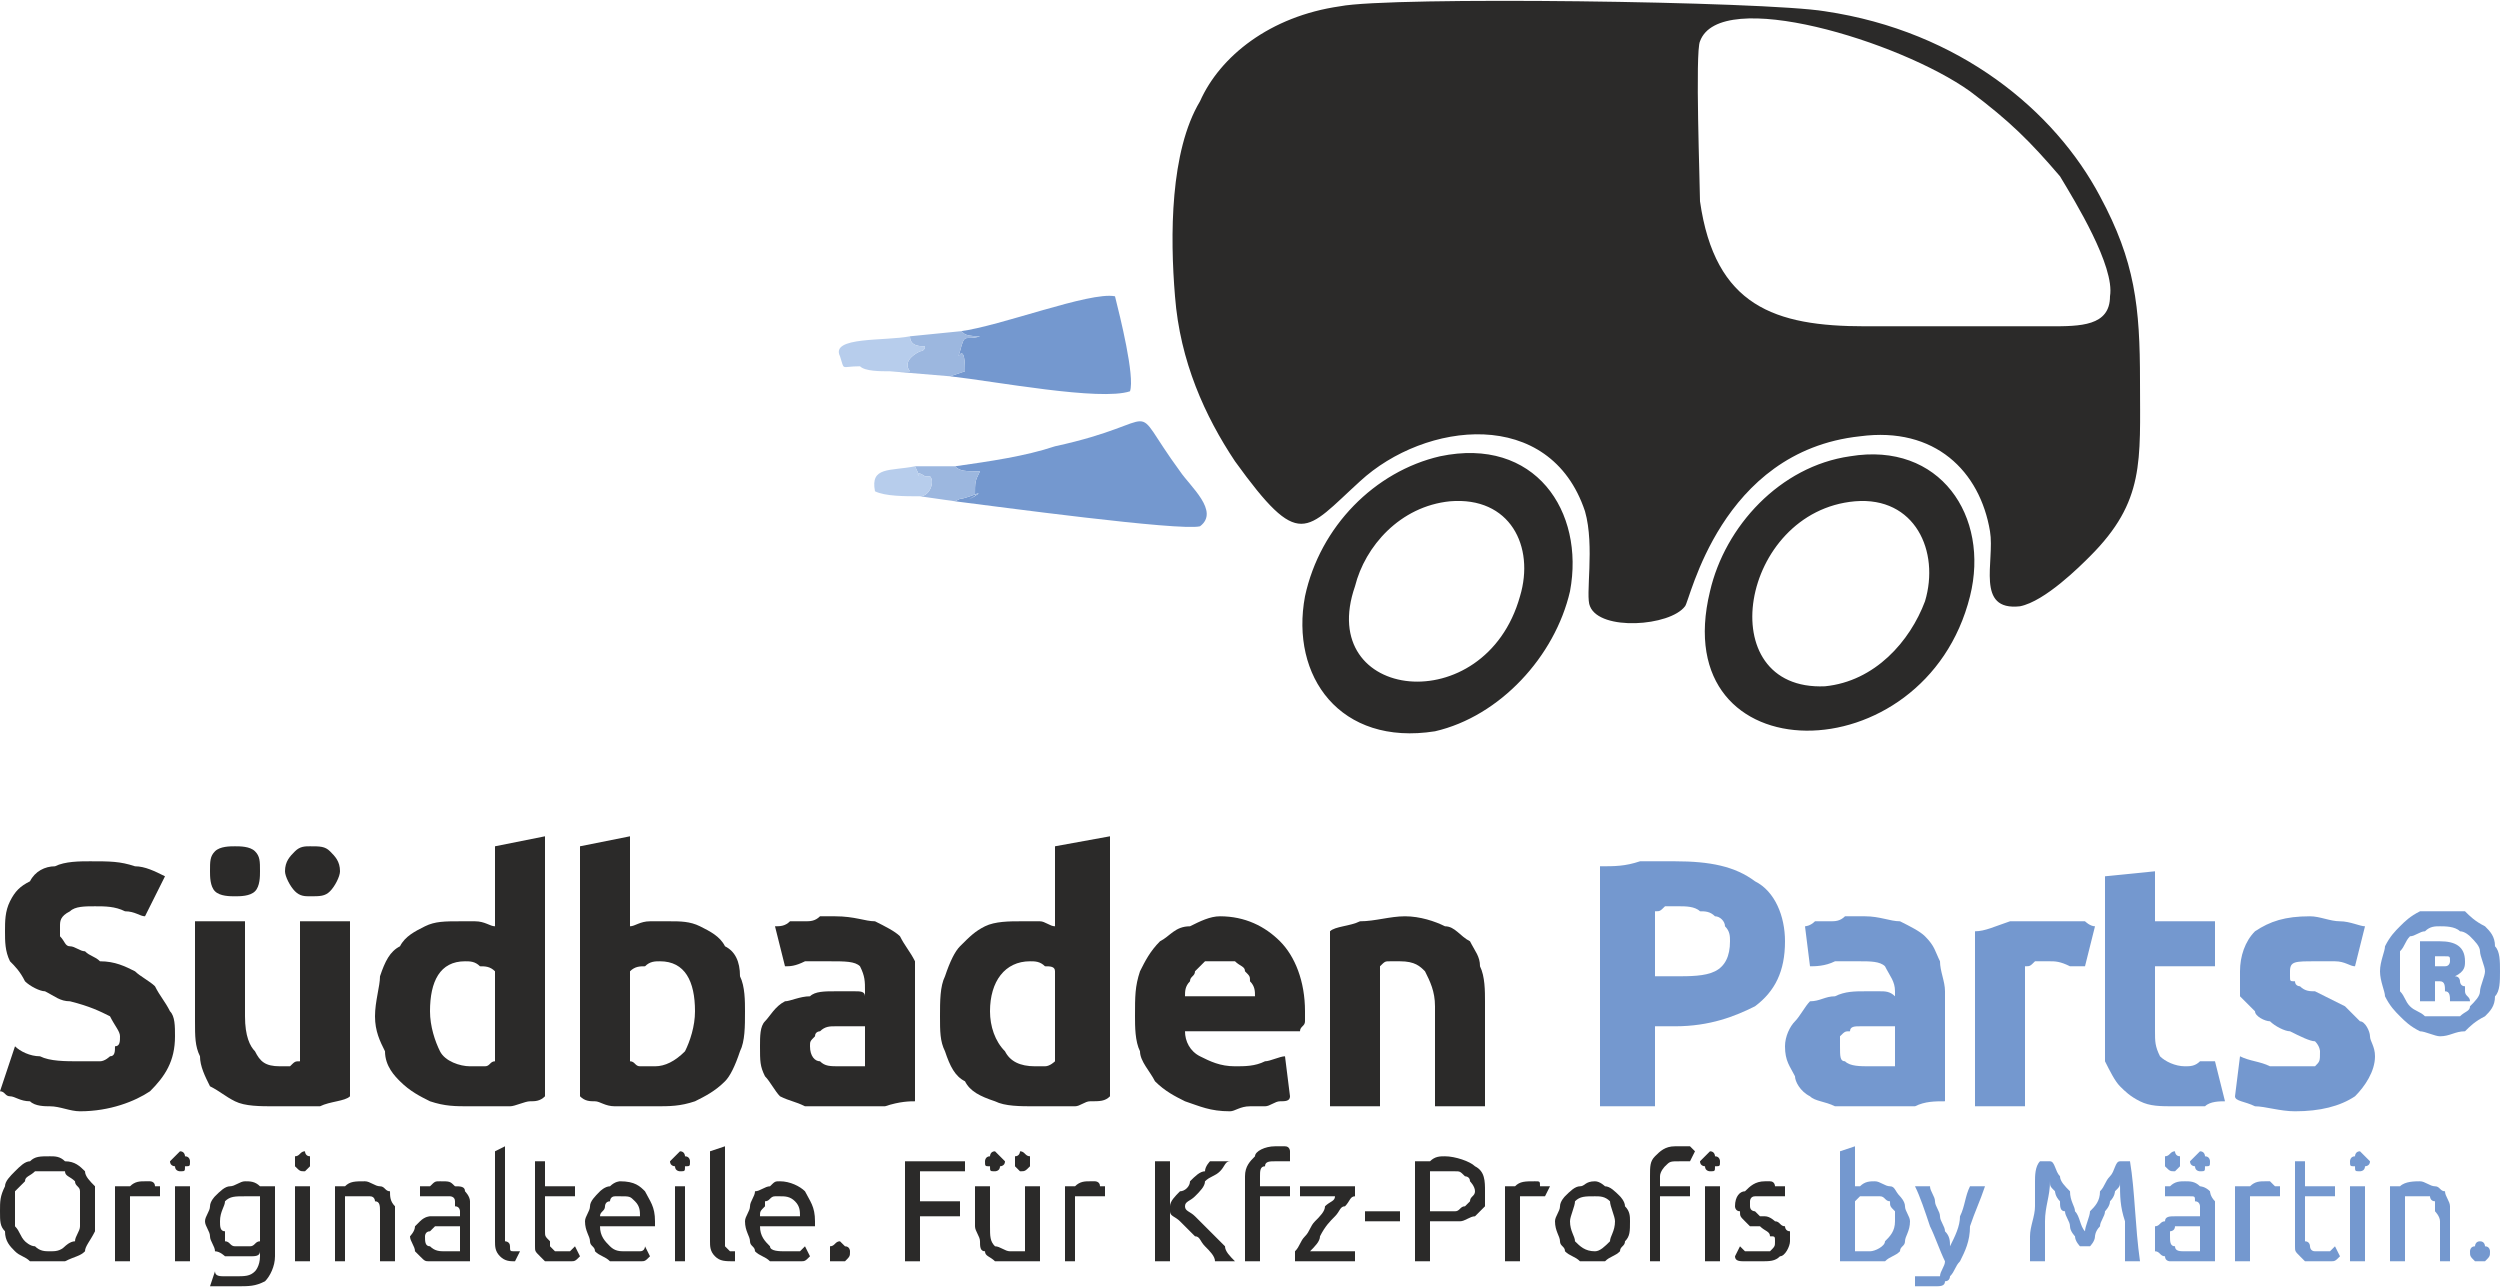 <?xml version="1.0" encoding="UTF-8"?>
<!DOCTYPE svg PUBLIC "-//W3C//DTD SVG 1.1//EN" "http://www.w3.org/Graphics/SVG/1.1/DTD/svg11.dtd">
<!-- Creator: CorelDRAW X6 -->
<svg xmlns="http://www.w3.org/2000/svg" xml:space="preserve" width="499px" height="257px" version="1.1" style="shape-rendering:geometricPrecision; text-rendering:geometricPrecision; image-rendering:optimizeQuality; fill-rule:evenodd; clip-rule:evenodd"
viewBox="0 0 500 257"
 xmlns:xlink="http://www.w3.org/1999/xlink">
 <defs>
  <style type="text/css">
   <![CDATA[
    .fil0 {fill:#2B2A29}
    .fil1 {fill:#7498CF}
    .fil2 {fill:#9CB7DF}
    .fil3 {fill:#B7CDEC}
    .fil4 {fill:#2B2A29;fill-rule:nonzero}
    .fil6 {fill:#7498CF;fill-rule:nonzero}
    .fil5 {fill:#7498CF;fill-rule:nonzero}
   ]]>
  </style>
 </defs>
 <g id="Ebene_x0020_1">
  <g id="_278215088">
   <path class="fil0" d="M304 119c-7,25 -41,21 -33,-2 2,-8 9,-16 19,-17 12,-1 17,9 14,19zm-16 -28c-13,3 -24,14 -27,28 -3,16 7,30 26,27 13,-3 24,-15 27,-28 3,-16 -7,-31 -26,-27zm97 29c-3,8 -10,16 -20,17 -23,1 -17,-35 6,-37 12,-1 17,10 14,20zm-15 -29c-14,2 -25,14 -28,27 -9,37 43,37 52,1 4,-16 -6,-31 -24,-28zm-30 -51c0,-3 -1,-30 0,-32 4,-11 40,0 54,10 8,6 12,10 18,17 3,5 11,18 10,24 0,6 -6,6 -12,6l-37 0c-18,0 -30,-4 -33,-25zm-72 -39c-14,2 -24,10 -28,19 -6,10 -6,27 -5,39 1,13 6,24 12,33 13,18 14,14 25,4 13,-12 38,-15 45,6 2,7 0,17 1,19 2,5 16,4 19,0 1,-1 7,-31 35,-34 15,-2 24,7 26,19 1,6 -3,16 6,15 5,-1 12,-8 14,-10 11,-11 10,-19 10,-35 0,-15 -1,-24 -8,-37 -9,-17 -28,-33 -55,-37 -12,-2 -87,-3 -97,-1z"/>
   <path class="fil1" d="M191 93c1,1 2,1 5,1 -1,2 -1,2 -1,5 -4,2 4,-2 -1,0 -3,1 -1,0 -3,1 8,1 45,6 49,5 4,-3 -2,-8 -4,-11 -11,-15 -2,-10 -25,-5 -6,2 -13,3 -20,4z"/>
   <path class="fil1" d="M192 66c1,0 0,1 4,1 -3,1 -3,-1 -4,3 -1,3 1,-3 1,4l-3 1c9,1 30,5 36,3 1,-3 -2,-15 -3,-19 -5,-1 -23,6 -31,7z"/>
   <path class="fil2" d="M182 67c0,2 2,2 3,2 0,1 -1,1 -1,1 -4,2 -2,4 -2,4l-4 0 12 1 3 -1c0,-7 -2,-1 -1,-4 1,-4 1,-2 4,-3 -4,0 -3,-1 -4,-1l-10 1z"/>
   <path class="fil3" d="M178 74l4 0c0,0 -2,-2 2,-4 0,0 1,0 1,-1 -1,0 -3,0 -3,-2 -5,1 -16,0 -14,4 1,3 0,2 4,2 1,1 4,1 6,1z"/>
   <path class="fil2" d="M183 93c2,4 -1,0 2,2l1 0c1,1 0,4 -2,4l7 1c2,-1 0,0 3,-1 5,-2 -3,2 1,0 0,-3 0,-3 1,-5 -3,0 -4,0 -5,-1l-8 0z"/>
   <path class="fil3" d="M184 99c2,0 3,-3 2,-4l-1 0c-3,-2 0,2 -2,-2 -5,1 -9,0 -8,5 2,1 6,1 9,1z"/>
  </g>
  <path class="fil4" d="M16 212c2,0 3,0 4,0 1,0 2,-1 2,-1 1,0 1,-1 1,-2 1,0 1,-1 1,-2 0,-1 -1,-2 -2,-4 -2,-1 -4,-2 -8,-3 -2,0 -3,-1 -5,-2 -1,0 -3,-1 -4,-2 -1,-2 -2,-3 -3,-4 -1,-2 -1,-4 -1,-6 0,-2 0,-4 1,-6 1,-2 2,-3 4,-4 1,-2 3,-3 5,-3 2,-1 5,-1 7,-1 4,0 6,0 9,1 2,0 4,1 6,2l-4 8c-1,0 -2,-1 -4,-1 -2,-1 -4,-1 -6,-1 -2,0 -4,0 -5,1 -2,1 -2,2 -2,3 0,1 0,2 0,2 1,1 1,2 2,2 1,0 2,1 3,1 1,1 2,1 3,2 3,0 5,1 7,2 1,1 3,2 4,3 1,2 2,3 3,5 1,1 1,3 1,5 0,5 -2,8 -5,11 -3,2 -8,4 -14,4 -2,0 -4,-1 -6,-1 -1,0 -3,0 -4,-1 -2,0 -3,-1 -4,-1 -1,0 -1,-1 -2,-1l3 -9c1,1 3,2 5,2 2,1 5,1 8,1z"/>
  <path id="1" class="fil4" d="M70 219c-1,1 -4,1 -6,2 -3,0 -6,0 -9,0 -3,0 -6,0 -8,-1 -2,-1 -3,-2 -5,-3 -1,-2 -2,-4 -2,-6 -1,-2 -1,-4 -1,-7l0 -20 10 0 0 19c0,4 1,6 2,7 1,2 2,3 5,3 0,0 1,0 2,0 1,-1 1,-1 2,-1l0 -28 10 0 0 35zm-23 -40c-1,0 -3,0 -4,-1 -1,-1 -1,-3 -1,-4 0,-2 0,-3 1,-4 1,-1 3,-1 4,-1 1,0 3,0 4,1 1,1 1,2 1,4 0,1 0,3 -1,4 -1,1 -3,1 -4,1zm15 0c-1,0 -2,0 -3,-1 -1,-1 -2,-3 -2,-4 0,-2 1,-3 2,-4 1,-1 2,-1 3,-1 2,0 3,0 4,1 1,1 2,2 2,4 0,1 -1,3 -2,4 -1,1 -2,1 -4,1z"/>
  <path id="2" class="fil4" d="M86 202c0,3 1,6 2,8 1,2 4,3 6,3 1,0 2,0 3,0 1,0 1,-1 2,-1l0 -18c-1,-1 -2,-1 -3,-1 -1,-1 -2,-1 -3,-1 -5,0 -7,4 -7,10zm23 17c-1,1 -2,1 -3,1 -1,0 -3,1 -4,1 -1,0 -2,0 -4,0 -1,0 -3,0 -4,0 -3,0 -5,0 -8,-1 -2,-1 -4,-2 -6,-4 -1,-1 -3,-3 -3,-6 -1,-2 -2,-4 -2,-7 0,-3 1,-6 1,-8 1,-3 2,-5 4,-6 1,-2 3,-3 5,-4 2,-1 4,-1 7,-1 1,0 2,0 3,0 2,0 3,1 4,1l0 -16 10 -2 0 52z"/>
  <path id="3" class="fil4" d="M139 202c0,-6 -2,-10 -7,-10 -1,0 -2,0 -3,1 -1,0 -2,0 -3,1l0 18c1,0 1,1 2,1 1,0 2,0 3,0 2,0 4,-1 6,-3 1,-2 2,-5 2,-8zm10 0c0,3 0,6 -1,8 -1,3 -2,5 -3,6 -2,2 -4,3 -6,4 -3,1 -5,1 -8,1 -2,0 -3,0 -4,0 -2,0 -3,0 -4,0 -2,0 -3,-1 -4,-1 -1,0 -2,0 -3,-1l0 -50 10 -2 0 18c1,0 2,-1 4,-1 1,0 2,0 4,0 2,0 4,0 6,1 2,1 4,2 5,4 2,1 3,3 3,6 1,2 1,5 1,7z"/>
  <path id="4" class="fil4" d="M168 213c1,0 2,0 3,0 1,0 2,0 2,0l0 -8c0,0 -1,0 -1,0 -1,0 -2,0 -3,0 -1,0 -2,0 -2,0 -1,0 -2,0 -3,1 0,0 -1,0 -1,1 -1,1 -1,1 -1,2 0,2 1,3 2,3 1,1 2,1 4,1zm-1 -30c4,0 6,1 8,1 2,1 4,2 5,3 1,2 2,3 3,5 0,2 0,4 0,6l0 22c-1,0 -3,0 -6,1 -2,0 -6,0 -9,0 -3,0 -5,0 -7,0 -2,-1 -3,-1 -5,-2 -1,-1 -2,-3 -3,-4 -1,-2 -1,-3 -1,-6 0,-2 0,-4 1,-5 1,-1 2,-3 4,-4 1,0 3,-1 5,-1 1,-1 3,-1 5,-1 2,0 3,0 4,0 1,0 2,0 2,1l0 -1c0,-2 0,-3 -1,-5 -1,-1 -3,-1 -6,-1 -1,0 -3,0 -5,0 -2,1 -3,1 -4,1l-2 -8c1,0 2,0 3,-1 1,0 2,0 3,0 1,0 2,0 3,-1 1,0 2,0 3,0z"/>
  <path id="5" class="fil4" d="M198 202c0,3 1,6 3,8 1,2 3,3 6,3 1,0 2,0 2,0 1,0 2,-1 2,-1l0 -18c0,-1 -1,-1 -2,-1 -1,-1 -2,-1 -3,-1 -5,0 -8,4 -8,10zm24 17c-1,1 -2,1 -4,1 -1,0 -2,1 -3,1 -2,0 -3,0 -4,0 -2,0 -3,0 -4,0 -3,0 -6,0 -8,-1 -3,-1 -5,-2 -6,-4 -2,-1 -3,-3 -4,-6 -1,-2 -1,-4 -1,-7 0,-3 0,-6 1,-8 1,-3 2,-5 3,-6 2,-2 3,-3 5,-4 2,-1 5,-1 7,-1 2,0 3,0 4,0 1,0 2,1 3,1l0 -16 11 -2 0 52z"/>
  <path id="6" class="fil4" d="M227 203c0,-4 0,-6 1,-9 1,-2 2,-4 4,-6 2,-1 3,-3 6,-3 2,-1 4,-2 6,-2 5,0 9,2 12,5 3,3 5,8 5,14 0,1 0,1 0,2 0,1 -1,1 -1,2l-23 0c0,2 1,4 3,5 2,1 4,2 7,2 2,0 4,0 6,-1 1,0 3,-1 4,-1l1 8c0,1 -1,1 -2,1 -1,0 -2,1 -3,1 -1,0 -2,0 -3,0 -2,0 -3,1 -4,1 -4,0 -6,-1 -9,-2 -2,-1 -4,-2 -6,-4 -1,-2 -3,-4 -3,-6 -1,-2 -1,-5 -1,-7zm24 -4c0,-1 0,-2 -1,-3 0,-1 0,-1 -1,-2 0,-1 -1,-1 -2,-2 -1,0 -2,0 -3,0 -1,0 -2,0 -3,0 -1,1 -1,1 -2,2 0,1 -1,1 -1,2 -1,1 -1,2 -1,3l14 0z"/>
  <path id="7" class="fil4" d="M266 186c1,-1 4,-1 6,-2 3,0 6,-1 9,-1 3,0 6,1 8,2 2,0 3,2 5,3 1,2 2,3 2,5 1,2 1,5 1,7l0 21 -10 0 0 -20c0,-3 -1,-5 -2,-7 -1,-1 -2,-2 -5,-2 0,0 -1,0 -2,0 -1,0 -1,0 -2,1l0 28 -10 0 0 -35z"/>
  <path id="8" class="fil5" d="M335 172c7,0 12,1 16,4 4,2 6,7 6,12 0,6 -2,10 -6,13 -4,2 -9,4 -16,4l-4 0 0 16 -11 0 0 -48c3,0 5,0 8,-1 3,0 5,0 7,0zm1 9c-1,0 -2,0 -3,0 -1,1 -1,1 -2,1l0 13 4 0c3,0 6,0 8,-1 2,-1 3,-3 3,-6 0,-1 0,-2 -1,-3 0,-1 -1,-2 -2,-2 -1,-1 -2,-1 -3,-1 -1,-1 -3,-1 -4,-1z"/>
  <path id="9" class="fil5" d="M374 213c1,0 2,0 3,0 1,0 1,0 2,0l0 -8c-1,0 -1,0 -2,0 -1,0 -2,0 -2,0 -1,0 -2,0 -3,0 -1,0 -2,0 -2,1 -1,0 -1,0 -2,1 0,1 0,1 0,2 0,2 0,3 1,3 1,1 3,1 5,1zm-1 -30c3,0 5,1 7,1 2,1 4,2 5,3 2,2 2,3 3,5 0,2 1,4 1,6l0 22c-2,0 -4,0 -6,1 -3,0 -6,0 -10,0 -2,0 -4,0 -6,0 -2,-1 -4,-1 -5,-2 -2,-1 -3,-3 -3,-4 -1,-2 -2,-3 -2,-6 0,-2 1,-4 2,-5 1,-1 2,-3 3,-4 2,0 3,-1 5,-1 2,-1 4,-1 6,-1 1,0 2,0 3,0 1,0 2,0 3,1l0 -1c0,-2 -1,-3 -2,-5 -1,-1 -3,-1 -5,-1 -2,0 -4,0 -5,0 -2,1 -4,1 -5,1l-1 -8c0,0 1,0 2,-1 1,0 2,0 3,0 1,0 2,0 3,-1 2,0 3,0 4,0z"/>
  <path id="10" class="fil5" d="M417 193c-1,0 -2,0 -3,0 -2,-1 -3,-1 -4,-1 -1,0 -2,0 -3,0 -1,1 -1,1 -2,1l0 28 -10 0 0 -35c2,0 4,-1 7,-2 2,0 5,0 8,0 0,0 1,0 2,0 1,0 1,0 2,0 1,0 2,0 3,0 0,0 1,1 2,1l-2 8z"/>
  <path id="11" class="fil5" d="M421 175l10 -1 0 10 12 0 0 9 -12 0 0 13c0,2 0,3 1,5 1,1 3,2 5,2 1,0 2,0 3,-1 1,0 2,0 3,0l2 8c-1,0 -3,0 -4,1 -2,0 -4,0 -6,0 -3,0 -5,0 -7,-1 -2,-1 -3,-2 -4,-3 -1,-1 -2,-3 -3,-5 0,-2 0,-4 0,-6l0 -31z"/>
  <path id="12" class="fil5" d="M459 213c2,0 3,0 4,0 1,-1 1,-1 1,-3 0,0 0,-1 -1,-2 -1,0 -3,-1 -5,-2 -1,0 -3,-1 -4,-2 -1,0 -3,-1 -3,-2 -1,-1 -2,-2 -3,-3 0,-1 0,-3 0,-5 0,-3 1,-6 3,-8 3,-2 6,-3 11,-3 2,0 4,1 6,1 2,0 4,1 5,1l-2 8c-1,0 -2,-1 -4,-1 -1,0 -3,0 -4,0 -4,0 -5,0 -5,2 0,1 0,1 0,1 0,1 0,1 1,1 0,1 1,1 1,1 1,1 2,1 3,1 2,1 4,2 6,3 1,1 2,2 3,3 1,0 2,2 2,3 0,1 1,2 1,4 0,3 -2,6 -4,8 -3,2 -7,3 -12,3 -3,0 -6,-1 -8,-1 -2,-1 -4,-1 -4,-2l1 -8c2,1 4,1 6,2 2,0 3,0 5,0z"/>
  <path id="13" class="fil5" d="M500 194c0,2 0,4 -1,5 0,2 -1,3 -2,4 -2,1 -3,2 -4,3 -2,0 -3,1 -5,1 -1,0 -3,-1 -4,-1 -2,-1 -3,-2 -4,-3 -1,-1 -2,-2 -3,-4 0,-1 -1,-3 -1,-5 0,-2 1,-4 1,-5 1,-2 2,-3 3,-4 1,-1 2,-2 4,-3 1,0 3,0 4,0 2,0 3,0 5,0 1,1 2,2 4,3 1,1 2,2 2,4 1,1 1,3 1,5zm-3 0c0,-1 -1,-3 -1,-4 0,-1 -1,-2 -2,-3 0,0 -1,-1 -2,-1 -1,-1 -3,-1 -4,-1 -1,0 -2,0 -3,1 -1,0 -2,1 -3,1 -1,1 -1,2 -2,3 0,1 0,3 0,4 0,1 0,3 0,4 1,1 1,2 2,3 1,1 2,1 3,2 1,0 2,0 3,0 1,0 3,0 4,0 1,-1 2,-1 2,-2 1,-1 2,-2 2,-3 0,-1 1,-3 1,-4zm-7 6c0,-1 0,-2 -1,-2 0,-1 0,-2 -1,-2l-1 0 0 4 -3 0 0 -12c0,0 1,0 2,0 0,0 1,0 2,0 3,0 5,1 5,4 0,1 0,2 -2,3 1,0 1,1 1,1 0,0 0,1 1,1 0,1 0,1 0,1 0,1 1,1 1,2l-4 0zm-3 -7l1 0c0,0 1,0 1,0 1,0 1,-1 1,-1 0,-1 0,-1 -1,-1 0,0 0,0 -1,0 0,0 0,0 -1,0 0,0 0,0 0,0l0 2z"/>
  <path class="fil4" d="M0 242c0,-2 0,-3 1,-5 0,-1 1,-2 2,-3 1,-1 2,-2 3,-2 1,-1 2,-1 4,-1 1,0 2,0 3,1 2,0 3,1 4,2 0,1 1,2 2,3 0,2 0,3 0,5 0,2 0,3 0,4 -1,2 -2,3 -2,4 -1,1 -2,1 -4,2 -1,0 -2,0 -3,0 -2,0 -3,0 -4,0 -1,-1 -2,-1 -3,-2 -1,-1 -2,-2 -2,-4 -1,-1 -1,-2 -1,-4zm3 0c0,1 0,2 0,3 1,1 1,2 2,3 0,0 1,1 2,1 1,1 2,1 3,1 1,0 2,0 3,-1 0,0 1,-1 2,-1 0,-1 1,-2 1,-3 0,-1 0,-2 0,-3 0,-1 0,-3 0,-4 0,-1 -1,-1 -1,-2 -1,-1 -2,-1 -2,-2 -1,0 -2,0 -3,0 -1,0 -2,0 -3,0 -1,1 -2,1 -2,2 -1,1 -1,1 -2,2 0,1 0,3 0,4z"/>
  <path id="1" class="fil4" d="M29 236c0,0 1,0 1,0 0,0 1,0 1,1 0,0 0,0 1,0 0,0 0,0 0,0l0 2c-1,0 -1,0 -1,0 -1,0 -2,0 -2,0 -1,0 -1,0 -2,0 0,0 -1,0 -1,0l0 13 -3 0 0 -15c1,0 2,0 3,0 1,-1 2,-1 3,-1z"/>
  <path id="2" class="fil4" d="M38 252l-3 0 0 -15 3 0 0 15zm-2 -18c0,0 -1,0 -1,-1 0,0 -1,0 -1,-1 0,0 1,-1 1,-1 0,0 1,-1 1,-1 1,0 1,1 1,1 1,0 1,1 1,1 0,1 0,1 -1,1 0,1 0,1 -1,1z"/>
  <path id="3" class="fil4" d="M52 250c0,1 -1,1 -2,1 0,0 -1,0 -2,0 -1,0 -2,0 -3,0 0,0 -1,-1 -2,-1 0,-1 -1,-2 -1,-3 0,-1 -1,-2 -1,-3 0,-1 1,-2 1,-3 0,-1 1,-2 1,-2 1,-1 2,-2 3,-2 1,0 2,-1 3,-1 1,0 2,0 3,1 1,0 2,0 3,0l0 14c0,2 -1,4 -2,5 -2,1 -3,1 -6,1 -1,0 -2,0 -3,0 0,0 -1,0 -2,0l1 -3c0,1 1,1 2,1 1,0 1,0 2,0 2,0 3,0 4,-1 0,0 1,-1 1,-3l0 -1zm0 -11c0,0 -1,0 -1,0 -1,0 -1,0 -2,0 -2,0 -3,0 -4,1 0,1 -1,2 -1,4 0,1 0,2 1,2 0,1 0,1 0,2 1,0 1,1 2,1 0,0 1,0 1,0 1,0 2,0 2,0 1,0 1,-1 2,-1l0 -9z"/>
  <path id="4" class="fil4" d="M62 252l-3 0 0 -15 3 0 0 15zm-1 -18c-1,0 -1,0 -2,-1 0,0 0,0 0,-1 0,0 0,-1 0,-1 1,0 1,-1 2,-1 0,0 0,1 1,1 0,0 0,1 0,1 0,1 0,1 0,1 -1,1 -1,1 -1,1z"/>
  <path id="5" class="fil4" d="M67 237c0,0 1,0 2,0 1,-1 2,-1 4,-1 1,0 2,1 3,1 1,0 1,1 2,1 0,1 0,2 1,3 0,0 0,1 0,2l0 9 -3 0 0 -8c0,-1 0,-2 0,-2 0,-1 0,-2 -1,-2 0,0 0,-1 -1,-1 0,0 -1,0 -2,0 0,0 0,0 0,0 -1,0 -1,0 -1,0 -1,0 -1,0 -1,0 0,0 -1,0 -1,0l0 13 -2 0 0 -15z"/>
  <path id="6" class="fil4" d="M89 250c0,0 1,0 1,0 1,0 1,0 2,0l0 -5c-1,0 -1,0 -1,0 -1,0 -1,0 -2,0 0,0 -1,0 -1,0 -1,0 -1,0 -1,0 -1,1 -1,1 -1,1 -1,0 -1,1 -1,1 0,1 0,2 1,2 1,1 2,1 3,1zm-1 -14c2,0 2,0 3,1 1,0 2,0 2,1 0,0 1,1 1,2 0,1 0,1 0,2l0 10c0,0 0,0 -1,0 0,0 -1,0 -1,0 -1,0 -1,0 -2,0 0,0 -1,0 -2,0 -1,0 -1,0 -2,0 -1,0 -1,0 -2,-1 0,0 -1,-1 -1,-1 0,-1 -1,-2 -1,-3 0,0 1,-1 1,-2 0,0 1,-1 1,-1 1,-1 2,-1 2,-1 1,0 2,0 3,0 0,0 0,0 1,0 0,0 0,0 1,0 0,0 0,0 0,0 0,0 1,0 1,0l0 -1c0,0 0,-1 -1,-1 0,0 0,-1 0,-1 0,-1 -1,-1 -1,-1 -1,0 -1,0 -2,0 -1,0 -1,0 -2,0 -1,0 -1,0 -2,0l0 -2c0,0 1,0 2,0 1,-1 1,-1 2,-1z"/>
  <path id="7" class="fil4" d="M103 252c-1,0 -2,0 -3,-1 -1,-1 -1,-2 -1,-3l0 -18 2 -1 0 19c0,0 1,0 1,1 0,0 0,0 0,0 0,1 0,1 1,1 0,0 0,0 1,0l-1 2z"/>
  <path id="8" class="fil4" d="M109 237l6 0 0 2 -6 0 0 7c0,1 0,1 1,2 0,0 0,1 0,1 0,0 1,1 1,1 0,0 1,0 1,0 1,0 2,0 2,0 1,-1 1,-1 1,-1l1 2c-1,1 -1,1 -2,1 0,0 -1,0 -2,0 -1,0 -2,0 -3,0 0,0 -1,-1 -1,-1 -1,-1 -1,-1 -1,-2 0,-1 0,-2 0,-3l0 -14 2 0 0 5z"/>
  <path id="9" class="fil4" d="M117 244c0,-1 1,-2 1,-3 0,-1 1,-2 2,-3 0,0 1,-1 2,-1 1,-1 2,-1 2,-1 3,0 4,1 5,2 1,2 2,3 2,6 0,0 0,0 0,1 0,0 0,0 0,0l-11 0c0,2 1,3 2,4 1,1 2,1 3,1 1,0 2,0 3,0 1,0 1,-1 1,-1l1 2c-1,1 -1,1 -2,1 -1,0 -2,0 -3,0 -1,0 -2,0 -3,0 -1,-1 -2,-1 -3,-2 0,-1 -1,-1 -1,-2 0,-1 -1,-2 -1,-4zm11 -1c0,-1 0,-2 -1,-3 -1,-1 -1,-1 -3,-1 0,0 -1,0 -1,0 -1,0 -1,1 -1,1 -1,0 -1,1 -1,1 0,1 -1,1 -1,2l8 0z"/>
  <path id="10" class="fil4" d="M137 252l-2 0 0 -15 2 0 0 15zm-1 -18c0,0 -1,0 -1,-1 0,0 -1,0 -1,-1 0,0 1,-1 1,-1 0,0 1,-1 1,-1 1,0 1,1 1,1 1,0 1,1 1,1 0,1 0,1 -1,1 0,1 0,1 -1,1z"/>
  <path id="11" class="fil4" d="M147 252c-2,0 -3,0 -4,-1 -1,-1 -1,-2 -1,-3l0 -18 3 -1 0 19c0,0 0,0 0,1 0,0 0,0 0,0 1,1 1,1 1,1 0,0 1,0 1,0l0 2z"/>
  <path id="12" class="fil4" d="M149 244c0,-1 1,-2 1,-3 0,-1 1,-2 1,-3 1,0 2,-1 3,-1 1,-1 1,-1 2,-1 2,0 4,1 5,2 1,2 2,3 2,6 0,0 0,0 0,1 0,0 0,0 0,0l-11 0c0,2 1,3 2,4 0,1 2,1 3,1 1,0 2,0 3,0 0,0 1,-1 1,-1l1 2c-1,1 -1,1 -2,1 -1,0 -2,0 -3,0 -1,0 -2,0 -3,0 -1,-1 -2,-1 -3,-2 0,-1 -1,-1 -1,-2 0,-1 -1,-2 -1,-4zm11 -1c0,-1 0,-2 -1,-3 -1,-1 -2,-1 -3,-1 0,0 -1,0 -1,0 -1,0 -1,1 -2,1 0,0 0,1 0,1 -1,1 -1,1 -1,2l8 0z"/>
  <path id="13" class="fil4" d="M170 250c0,1 0,1 -1,2 0,0 -1,0 -1,0 -1,0 -1,0 -2,0 0,-1 0,-1 0,-2 0,0 0,-1 0,-1 1,0 1,-1 2,-1 0,0 1,1 1,1 1,0 1,1 1,1z"/>
  <polygon id="14" class="fil4" points="181,252 181,232 193,232 193,234 184,234 184,240 192,240 192,243 184,243 184,252 "/>
  <path id="15" class="fil4" d="M208 252c-1,0 -2,0 -3,0 -1,0 -2,0 -3,0 -1,0 -2,0 -3,0 -1,-1 -2,-1 -2,-2 -1,0 -1,-1 -1,-2 0,-1 -1,-2 -1,-3l0 -8 3 0 0 8c0,2 0,3 1,4 1,0 2,1 3,1 0,0 1,0 1,0 0,0 1,0 1,0 0,0 0,0 1,0 0,0 0,0 0,0l0 -13 3 0 0 15zm-9 -18c-1,0 -1,0 -1,-1 -1,0 -1,0 -1,-1 0,0 0,-1 1,-1 0,0 0,-1 1,-1 0,0 1,1 1,1 0,0 1,1 1,1 0,1 -1,1 -1,1 0,1 -1,1 -1,1zm5 0c0,0 0,0 -1,-1 0,0 0,0 0,-1 0,0 0,-1 0,-1 1,0 1,-1 1,-1 1,0 1,1 2,1 0,0 0,1 0,1 0,1 0,1 0,1 -1,1 -1,1 -2,1z"/>
  <path id="16" class="fil4" d="M218 236c0,0 1,0 1,0 0,0 1,0 1,1 0,0 0,0 1,0 0,0 0,0 0,0l0 2c0,0 -1,0 -1,0 -1,0 -1,0 -2,0 -1,0 -1,0 -2,0 0,0 -1,0 -1,0l0 13 -2 0 0 -15c0,0 1,0 2,0 1,-1 2,-1 3,-1z"/>
  <path id="17" class="fil4" d="M246 232c-1,0 -1,1 -2,2 -1,1 -2,1 -3,2 0,1 -1,2 -2,3 -1,1 -2,1 -2,2 0,1 1,1 2,2 1,1 2,2 3,3 1,1 2,2 3,3 0,1 1,2 2,3l-4 0c0,-1 -1,-2 -2,-3 -1,-1 -1,-2 -2,-2 -1,-1 -2,-2 -3,-3 -1,-1 -2,-1 -2,-2l0 10 -3 0 0 -20 3 0 0 9c0,-1 1,-2 2,-3 1,0 2,-1 2,-2 1,-1 2,-2 3,-2 0,-1 1,-2 1,-2l4 0z"/>
  <path id="18" class="fil4" d="M255 229c1,0 2,0 2,0 1,0 1,1 1,1l0 2c0,0 -1,0 -1,0 -1,0 -1,0 -2,0 -1,0 -2,0 -2,1 -1,0 -1,1 -1,2l0 2 6 0 0 2 -6 0 0 13 -3 0 0 -17c0,-2 1,-3 2,-4 0,-1 2,-2 4,-2z"/>
  <path id="19" class="fil4" d="M271 239c-1,0 -1,1 -2,2 -1,0 -1,1 -2,2 -1,1 -2,2 -3,4 0,1 -1,2 -2,3l9 0 0 2 -12 0 0 -2c1,-1 1,-2 2,-3 1,-1 1,-2 2,-3 1,-1 2,-2 2,-3 1,-1 2,-1 2,-2l-7 0 0 -2 11 0 0 2z"/>
  <polygon id="20" class="fil4" points="273,242 280,242 280,244 273,244 "/>
  <path id="21" class="fil4" d="M289 231c2,0 5,1 6,2 2,1 2,3 2,5 0,1 0,2 0,3 -1,1 -1,1 -2,2 -1,0 -2,1 -3,1 -1,0 -2,0 -4,0l-2 0 0 8 -3 0 0 -20c1,0 2,0 3,0 1,-1 2,-1 3,-1zm0 3c-1,0 -2,0 -3,0l0 8 2 0c1,0 2,0 3,0 1,0 1,-1 2,-1 0,0 1,-1 1,-1 0,-1 1,-1 1,-2 0,-1 -1,-2 -1,-2 0,-1 -1,-1 -1,-1 -1,-1 -1,-1 -2,-1 -1,0 -1,0 -2,0z"/>
  <path id="22" class="fil4" d="M307 236c0,0 0,0 0,0 1,0 1,0 1,1 1,0 1,0 1,0 0,0 0,0 1,0l-1 2c0,0 0,0 -1,0 0,0 -1,0 -2,0 0,0 -1,0 -1,0 -1,0 -1,0 -1,0l0 13 -3 0 0 -15c1,0 1,0 2,0 1,-1 2,-1 4,-1z"/>
  <path id="23" class="fil4" d="M326 244c0,2 0,3 -1,4 0,1 -1,1 -1,2 -1,1 -2,1 -3,2 0,0 -1,0 -2,0 -2,0 -2,0 -3,0 -1,-1 -2,-1 -3,-2 0,-1 -1,-1 -1,-2 0,-1 -1,-2 -1,-4 0,-1 1,-2 1,-3 0,-1 1,-2 1,-2 1,-1 2,-2 3,-2 1,0 1,-1 3,-1 1,0 2,1 2,1 1,0 2,1 3,2 0,0 1,1 1,2 1,1 1,2 1,3zm-3 0c0,-1 -1,-3 -1,-4 -1,-1 -2,-1 -3,-1 -2,0 -3,0 -4,1 0,1 -1,3 -1,4 0,2 1,3 1,4 1,1 2,2 4,2 1,0 2,-1 3,-2 0,-1 1,-2 1,-4z"/>
  <path id="24" class="fil4" d="M335 229c1,0 2,0 3,0 0,0 1,1 1,1l-1 2c0,0 0,0 -1,0 0,0 -1,0 -1,0 -2,0 -2,0 -3,1 0,0 -1,1 -1,2l0 2 6 0 0 2 -6 0 0 13 -2 0 0 -17c0,-2 0,-3 1,-4 1,-1 2,-2 4,-2z"/>
  <path id="25" class="fil4" d="M344 252l-3 0 0 -15 3 0 0 15zm-2 -18c0,0 -1,0 -1,-1 0,0 -1,0 -1,-1 0,0 1,-1 1,-1 0,0 1,-1 1,-1 1,0 1,1 1,1 1,0 1,1 1,1 0,1 0,1 -1,1 0,1 0,1 -1,1z"/>
  <path id="26" class="fil4" d="M352 250c1,0 2,0 2,0 1,-1 1,-1 1,-2 0,-1 0,-1 -1,-1 0,-1 -1,-1 -2,-2 -1,0 -1,0 -2,0 -1,-1 -1,-1 -1,-1 -1,-1 -1,-1 -1,-2 -1,0 -1,-1 -1,-1 0,-2 1,-3 2,-3 1,-1 2,-2 4,-2 0,0 1,0 1,0 1,0 1,1 1,1 1,0 1,0 1,0 1,0 1,0 1,0l0 2c-1,0 -1,0 -2,0 0,0 -1,0 -2,0 -1,0 -2,0 -2,0 -1,0 -1,1 -1,1 0,1 0,1 0,1 0,1 1,1 1,1 0,0 0,0 1,1 0,0 1,0 1,0 1,0 2,1 2,1 1,0 1,1 2,1 0,0 0,1 1,1 0,1 0,1 0,2 0,1 -1,3 -2,3 -1,1 -2,1 -4,1 -2,0 -3,0 -3,0 -1,0 -2,0 -2,-1l1 -2c0,0 0,0 1,1 1,0 2,0 3,0z"/>
  <path id="27" class="fil6" d="M371 237c0,0 1,0 1,0 1,-1 2,-1 3,-1 1,0 2,1 3,1 1,0 1,1 2,2 0,0 1,1 1,2 0,1 1,2 1,3 0,2 -1,3 -1,4 0,1 -1,1 -1,2 -1,1 -2,1 -3,2 -1,0 -2,0 -3,0 -1,0 -2,0 -3,0 -1,0 -2,0 -3,0l0 -22 3 -1 0 8zm0 13c0,0 1,0 1,0 1,0 1,0 2,0 1,0 3,-1 3,-2 1,-1 2,-2 2,-4 0,0 0,-1 0,-2 -1,-1 -1,-1 -1,-2 -1,0 -1,-1 -2,-1 0,0 -1,0 -2,0 0,0 -1,0 -2,0 0,0 -1,1 -1,1l0 10z"/>
  <path id="28" class="fil6" d="M383 255c1,0 1,0 1,0 0,0 1,0 1,0 1,0 2,0 3,0 0,-1 1,-2 1,-3 -1,-2 -2,-5 -3,-7 -1,-3 -2,-6 -3,-8l3 0c0,1 1,2 1,3 0,1 1,2 1,3 0,1 1,2 1,3 1,1 1,2 1,3 1,-2 2,-4 2,-6 1,-2 1,-4 2,-6l3 0c-1,3 -2,5 -3,8 0,3 -1,5 -2,7 -1,1 -1,2 -2,3 0,0 0,1 -1,1 0,1 -1,1 -2,1 0,0 -1,0 -2,0 0,0 0,0 -1,0 0,0 0,0 0,0 0,0 -1,0 -1,0 0,0 0,0 0,0l0 -2z"/>
  <path id="29" class="fil6" d="M416 249c0,0 -1,-1 -1,-2 0,0 -1,-1 -1,-2 0,-1 -1,-2 -1,-3 -1,0 -1,-1 -1,-2 -1,-1 -1,-2 -1,-2 -1,-1 -1,-1 -1,-2 0,3 -1,5 -1,8 0,3 0,5 0,8l-3 0c0,-2 0,-4 0,-5 0,-2 1,-4 1,-6 0,-1 0,-3 0,-5 0,-1 0,-3 1,-4l2 0c1,0 1,2 2,3 0,1 1,2 2,3 0,2 1,3 1,4 1,1 1,3 2,4 0,-1 1,-3 1,-4 1,-1 2,-2 2,-4 1,-1 1,-2 2,-3 1,-1 1,-3 2,-3l2 0c1,6 1,13 2,20l-3 0c0,-3 0,-5 0,-8 -1,-3 -1,-5 -1,-8 0,1 0,1 -1,2 0,0 0,1 -1,2 0,1 -1,2 -1,2 0,1 -1,2 -1,3 -1,1 -1,2 -1,2 0,1 -1,2 -1,2l-2 0z"/>
  <path id="30" class="fil6" d="M437 250c1,0 1,0 2,0 0,0 1,0 1,0l0 -5c0,0 0,0 -1,0 0,0 -1,0 -1,0 -1,0 -1,0 -2,0 0,0 -1,0 -1,0 0,1 -1,1 -1,1 0,0 0,1 0,1 0,1 0,2 1,2 0,1 1,1 2,1zm0 -14c1,0 2,0 3,1 0,0 1,0 2,1 0,0 0,1 1,2 0,1 0,1 0,2l0 10c0,0 -1,0 -1,0 -1,0 -1,0 -2,0 0,0 -1,0 -1,0 -1,0 -2,0 -2,0 -1,0 -2,0 -3,0 0,0 -1,0 -1,-1 -1,0 -1,-1 -2,-1 0,-1 0,-2 0,-3 0,0 0,-1 0,-2 1,0 1,-1 2,-1 0,-1 1,-1 2,-1 1,0 2,0 2,0 1,0 1,0 1,0 1,0 1,0 1,0 0,0 1,0 1,0 0,0 0,0 0,0l0 -1c0,0 0,-1 0,-1 0,0 0,-1 -1,-1 0,-1 0,-1 -1,-1 0,0 -1,0 -1,0 -1,0 -2,0 -3,0 0,0 -1,0 -1,0l0 -2c0,0 0,0 1,0 1,-1 2,-1 3,-1zm-2 -2c-1,0 -1,0 -2,-1 0,0 0,0 0,-1 0,0 0,-1 0,-1 1,0 1,-1 2,-1 0,0 0,1 1,1 0,0 0,1 0,1 0,1 0,1 0,1 -1,1 -1,1 -1,1zm5 0c0,0 -1,0 -1,-1 0,0 -1,0 -1,-1 0,0 1,-1 1,-1 0,0 1,-1 1,-1 1,0 1,1 1,1 1,0 1,1 1,1 0,1 0,1 -1,1 0,1 0,1 -1,1z"/>
  <path id="31" class="fil6" d="M453 236c0,0 0,0 1,0 0,0 0,0 1,1 0,0 0,0 0,0 1,0 1,0 1,0l0 2c-1,0 -1,0 -2,0 0,0 -1,0 -1,0 -1,0 -1,0 -2,0 0,0 -1,0 -1,0l0 13 -3 0 0 -15c1,0 2,0 3,0 1,-1 2,-1 3,-1z"/>
  <path id="32" class="fil6" d="M461 237l6 0 0 2 -6 0 0 7c0,1 0,1 0,2 1,0 1,1 1,1 0,0 0,1 1,1 0,0 1,0 1,0 1,0 2,0 2,0 1,-1 1,-1 1,-1l1 2c-1,1 -1,1 -2,1 -1,0 -1,0 -2,0 -1,0 -2,0 -3,0 0,0 -1,-1 -1,-1 -1,-1 -1,-1 -1,-2 0,-1 0,-2 0,-3l0 -14 2 0 0 5z"/>
  <path id="33" class="fil6" d="M473 252l-3 0 0 -15 3 0 0 15zm-1 -18c-1,0 -1,0 -1,-1 -1,0 -1,0 -1,-1 0,0 0,-1 1,-1 0,0 0,-1 1,-1 0,0 1,1 1,1 0,0 1,1 1,1 0,1 -1,1 -1,1 0,1 -1,1 -1,1z"/>
  <path id="34" class="fil6" d="M478 237c1,0 1,0 2,0 1,-1 3,-1 4,-1 1,0 2,1 3,1 1,0 1,1 2,1 0,1 1,2 1,3 0,0 0,1 0,2l0 9 -2 0 0 -8c0,-1 -1,-2 -1,-2 0,-1 0,-2 0,-2 -1,0 -1,-1 -1,-1 -1,0 -2,0 -2,0 -1,0 -1,0 -1,0 -1,0 -1,0 -1,0 0,0 -1,0 -1,0 0,0 0,0 0,0l0 13 -3 0 0 -15z"/>
  <path id="35" class="fil6" d="M498 250c0,1 0,1 -1,2 0,0 0,0 -1,0 -1,0 -1,0 -1,0 -1,-1 -1,-1 -1,-2 0,0 0,-1 1,-1 0,0 0,-1 1,-1 1,0 1,1 1,1 1,0 1,1 1,1z"/>
 </g>
</svg>
